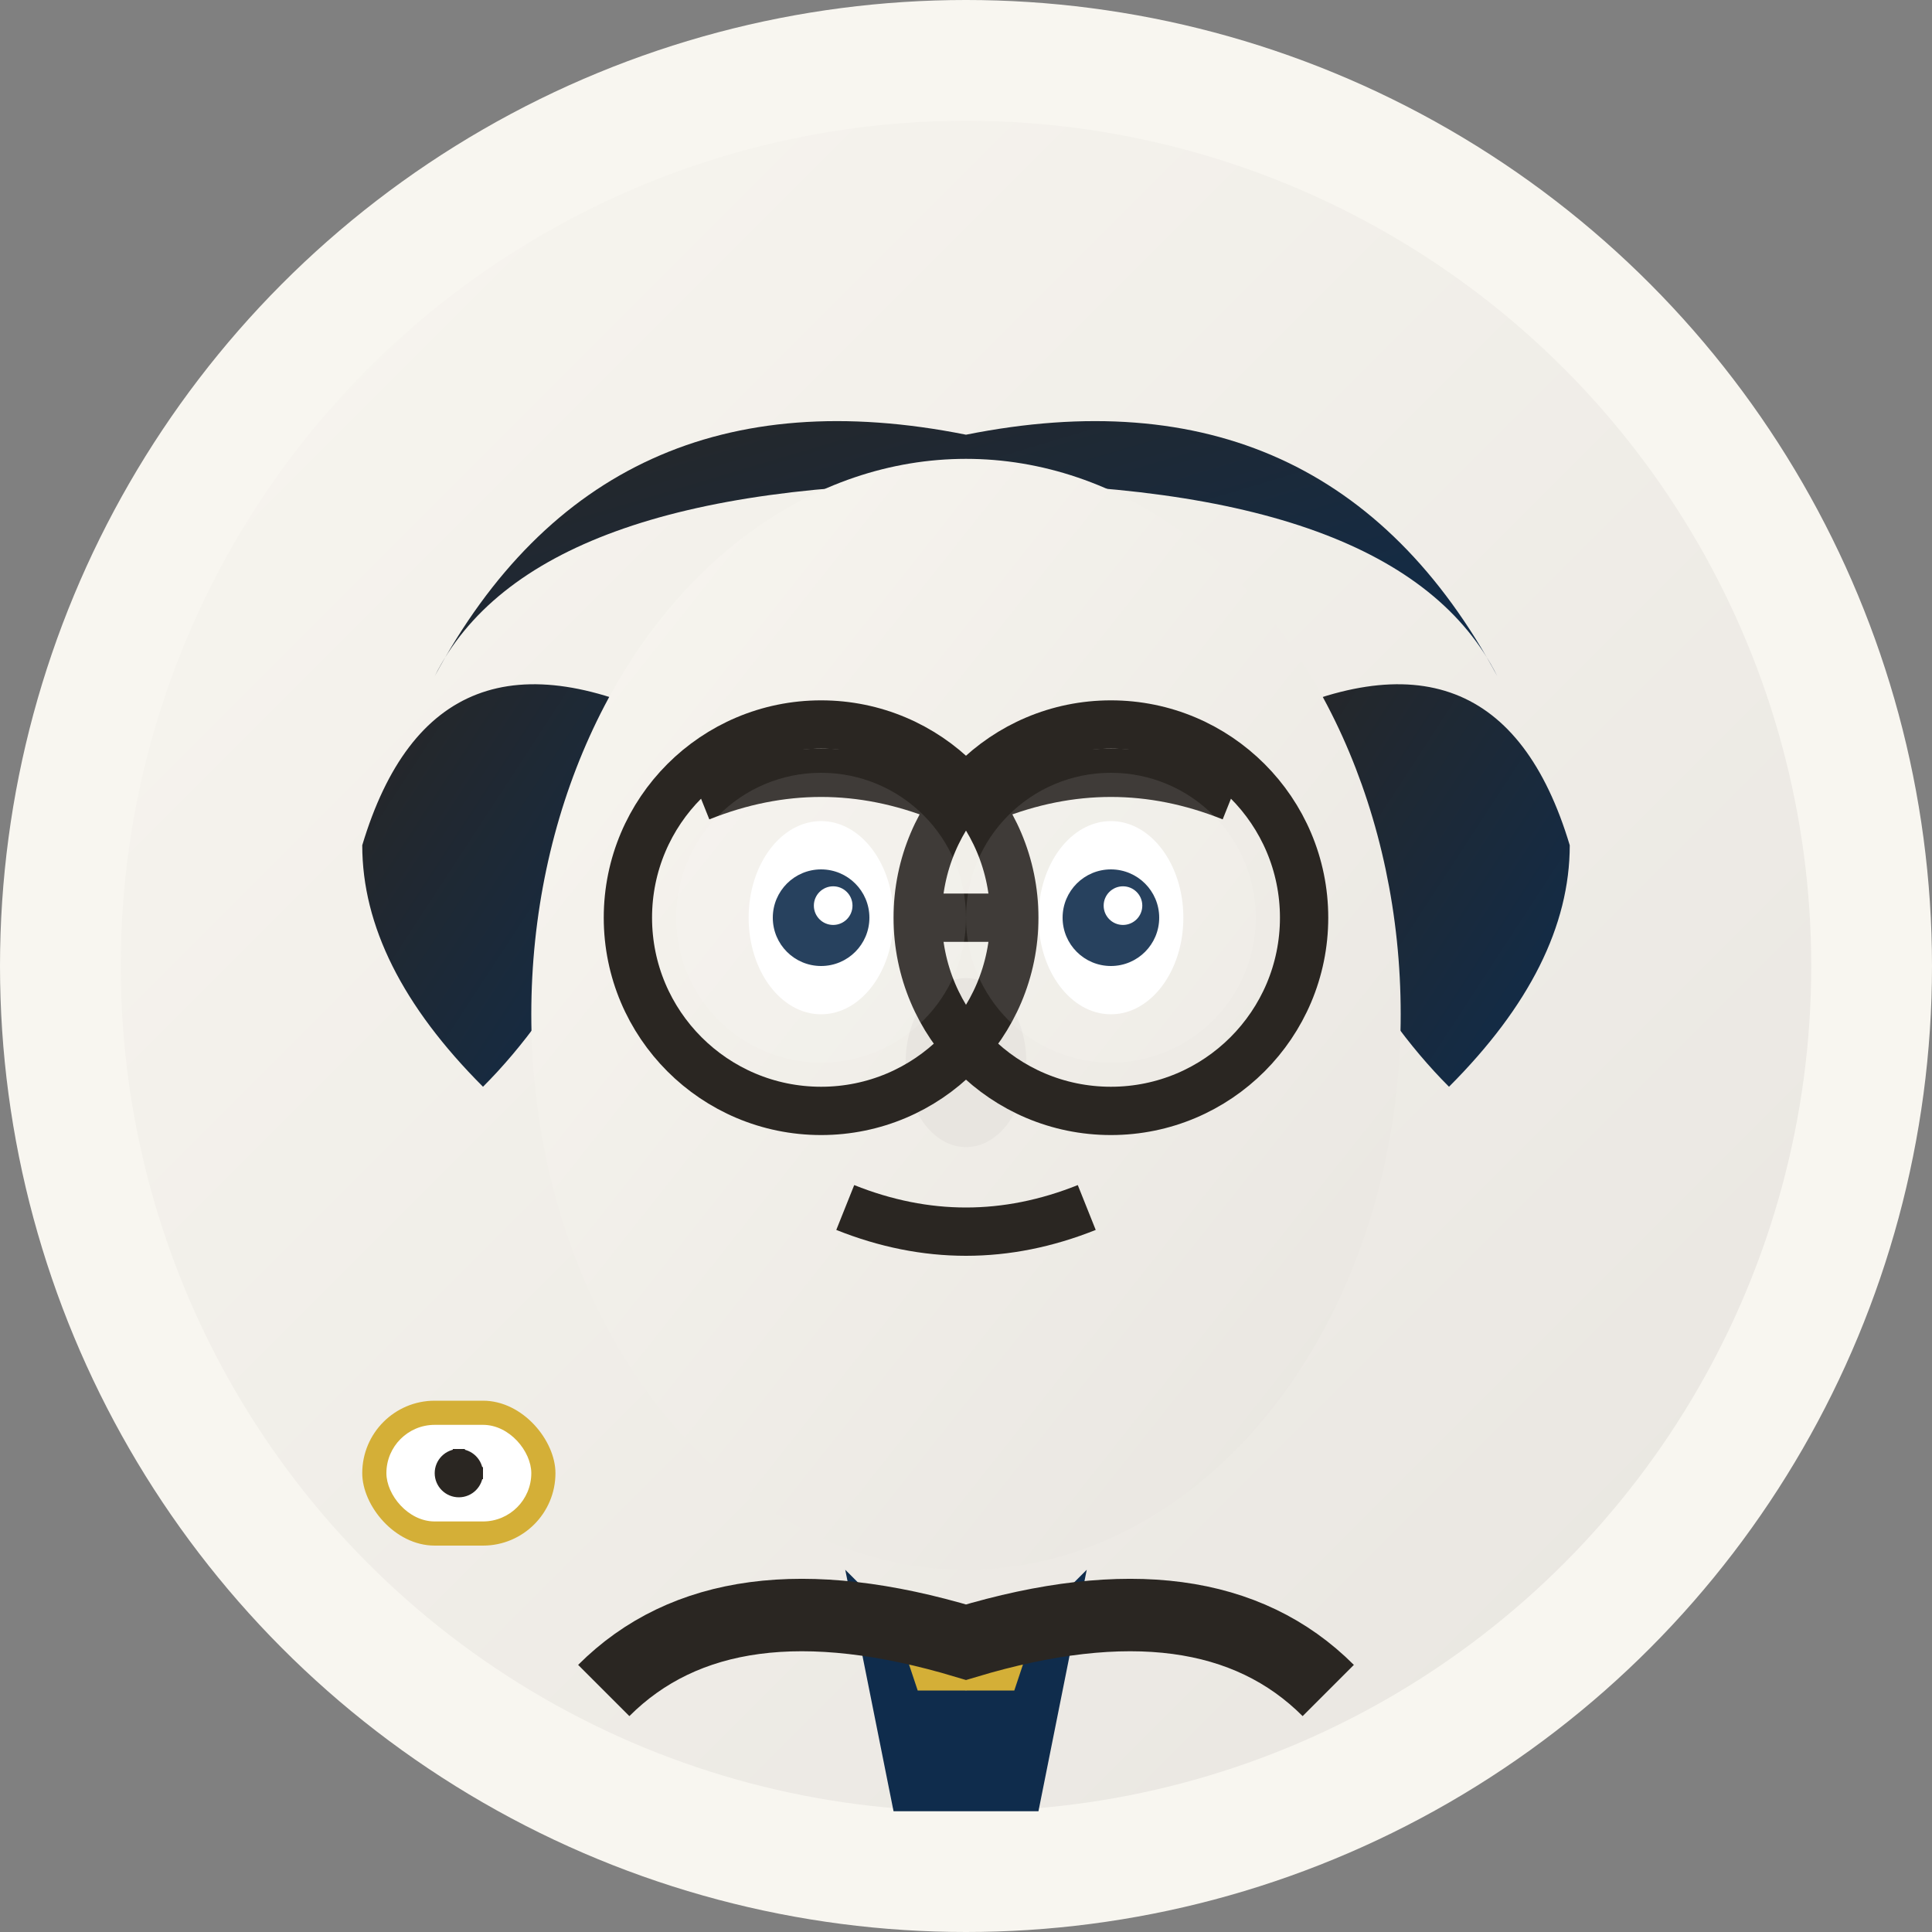 <svg width="80" height="80" viewBox="0 0 80 80" fill="none" xmlns="http://www.w3.org/2000/svg">
  <rect x="0" y="0" width="80" height="80" fill="#808080" stroke="none"/>
  <defs>
    <linearGradient id="skinGradient2" x1="0%" y1="0%" x2="100%" y2="100%">
      <stop offset="0%" style="stop-color:#F8F6F0;stop-opacity:1" />
      <stop offset="100%" style="stop-color:#E8E5E0;stop-opacity:1" />
    </linearGradient>
    <linearGradient id="hairGradient2" x1="0%" y1="0%" x2="100%" y2="100%">
      <stop offset="0%" style="stop-color:#2A2622;stop-opacity:1" />
      <stop offset="100%" style="stop-color:#0F2C4C;stop-opacity:1" />
    </linearGradient>
  </defs>
  
  <!-- Background circle -->
  <circle cx="40" cy="40" r="40" fill="#F8F6F0"/>
  <circle cx="40" cy="40" r="35" fill="url(#skinGradient2)"/>
  
  <!-- Hair (distinguished gentleman style) -->
  <path d="M18 28 Q25 15, 40 18 Q55 15, 62 28 Q58 20, 40 20 Q22 20, 18 28 Z" fill="url(#hairGradient2)"/>
  <path d="M15 35 Q18 25, 28 30 Q25 40, 20 45 Q15 40, 15 35 Z" fill="url(#hairGradient2)"/>
  <path d="M65 35 Q62 25, 52 30 Q55 40, 60 45 Q65 40, 65 35 Z" fill="url(#hairGradient2)"/>
  
  <!-- Beard -->
  <path d="M30 52 Q40 58, 50 52 Q48 60, 40 62 Q32 60, 30 52 Z" fill="url(#hairGradient2)"/>
  
  <!-- Face -->
  <ellipse cx="40" cy="42" rx="18" ry="23" fill="url(#skinGradient2)"/>
  
  <!-- Eyes (wise and kind) -->
  <ellipse cx="34" cy="38" rx="3" ry="4" fill="#FFFFFF"/>
  <ellipse cx="46" cy="38" rx="3" ry="4" fill="#FFFFFF"/>
  <circle cx="34" cy="38" r="2" fill="#0F2C4C"/>
  <circle cx="46" cy="38" r="2" fill="#0F2C4C"/>
  <circle cx="34.5" cy="37.5" r="0.8" fill="#FFFFFF"/>
  <circle cx="46.5" cy="37.5" r="0.8" fill="#FFFFFF"/>
  
  <!-- Eyebrows (distinguished) -->
  <path d="M29 33 Q34 31, 39 33" stroke="#2A2622" stroke-width="2" fill="none"/>
  <path d="M41 33 Q46 31, 51 33" stroke="#2A2622" stroke-width="2" fill="none"/>
  
  <!-- Nose -->
  <ellipse cx="40" cy="44" rx="2.5" ry="3.5" fill="#E8E5E0"/>
  
  <!-- Mouth (gentle smile) -->
  <path d="M35 50 Q40 52, 45 50" stroke="#2A2622" stroke-width="2" fill="none"/>
  
  <!-- Glasses (elegant frames) -->
  <circle cx="34" cy="38" r="8" fill="none" stroke="#2A2622" stroke-width="2"/>
  <circle cx="46" cy="38" r="8" fill="none" stroke="#2A2622" stroke-width="2"/>
  <line x1="42" y1="38" x2="38" y2="38" stroke="#2A2622" stroke-width="2"/>
  <circle cx="34" cy="38" r="6" fill="#FFFFFF" opacity="0.1"/>
  <circle cx="46" cy="38" r="6" fill="#FFFFFF" opacity="0.1"/>
  
  <!-- Elegant watch -->
  <g transform="translate(15, 58)">
    <rect x="0" y="0" width="8" height="6" rx="3" fill="#D4AF37"/>
    <rect x="1" y="1" width="6" height="4" rx="2" fill="#FFFFFF"/>
    <circle cx="4" cy="3" r="1" fill="#2A2622"/>
    <line x1="4" y1="2" x2="4" y2="3.5" stroke="#2A2622" stroke-width="0.5"/>
    <line x1="4" y1="3" x2="5" y2="3" stroke="#2A2622" stroke-width="0.5"/>
  </g>
  
  <!-- Tie (professional touch) -->
  <polygon points="35,65 40,70 45,65 43,75 37,75" fill="#0F2C4C"/>
  <polygon points="37,67 40,68 43,67 42,70 38,70" fill="#D4AF37"/>
  
  <!-- Suit collar -->
  <path d="M25 70 Q30 65, 40 68 Q50 65, 55 70" stroke="#2A2622" stroke-width="3" fill="none"/>
</svg>
